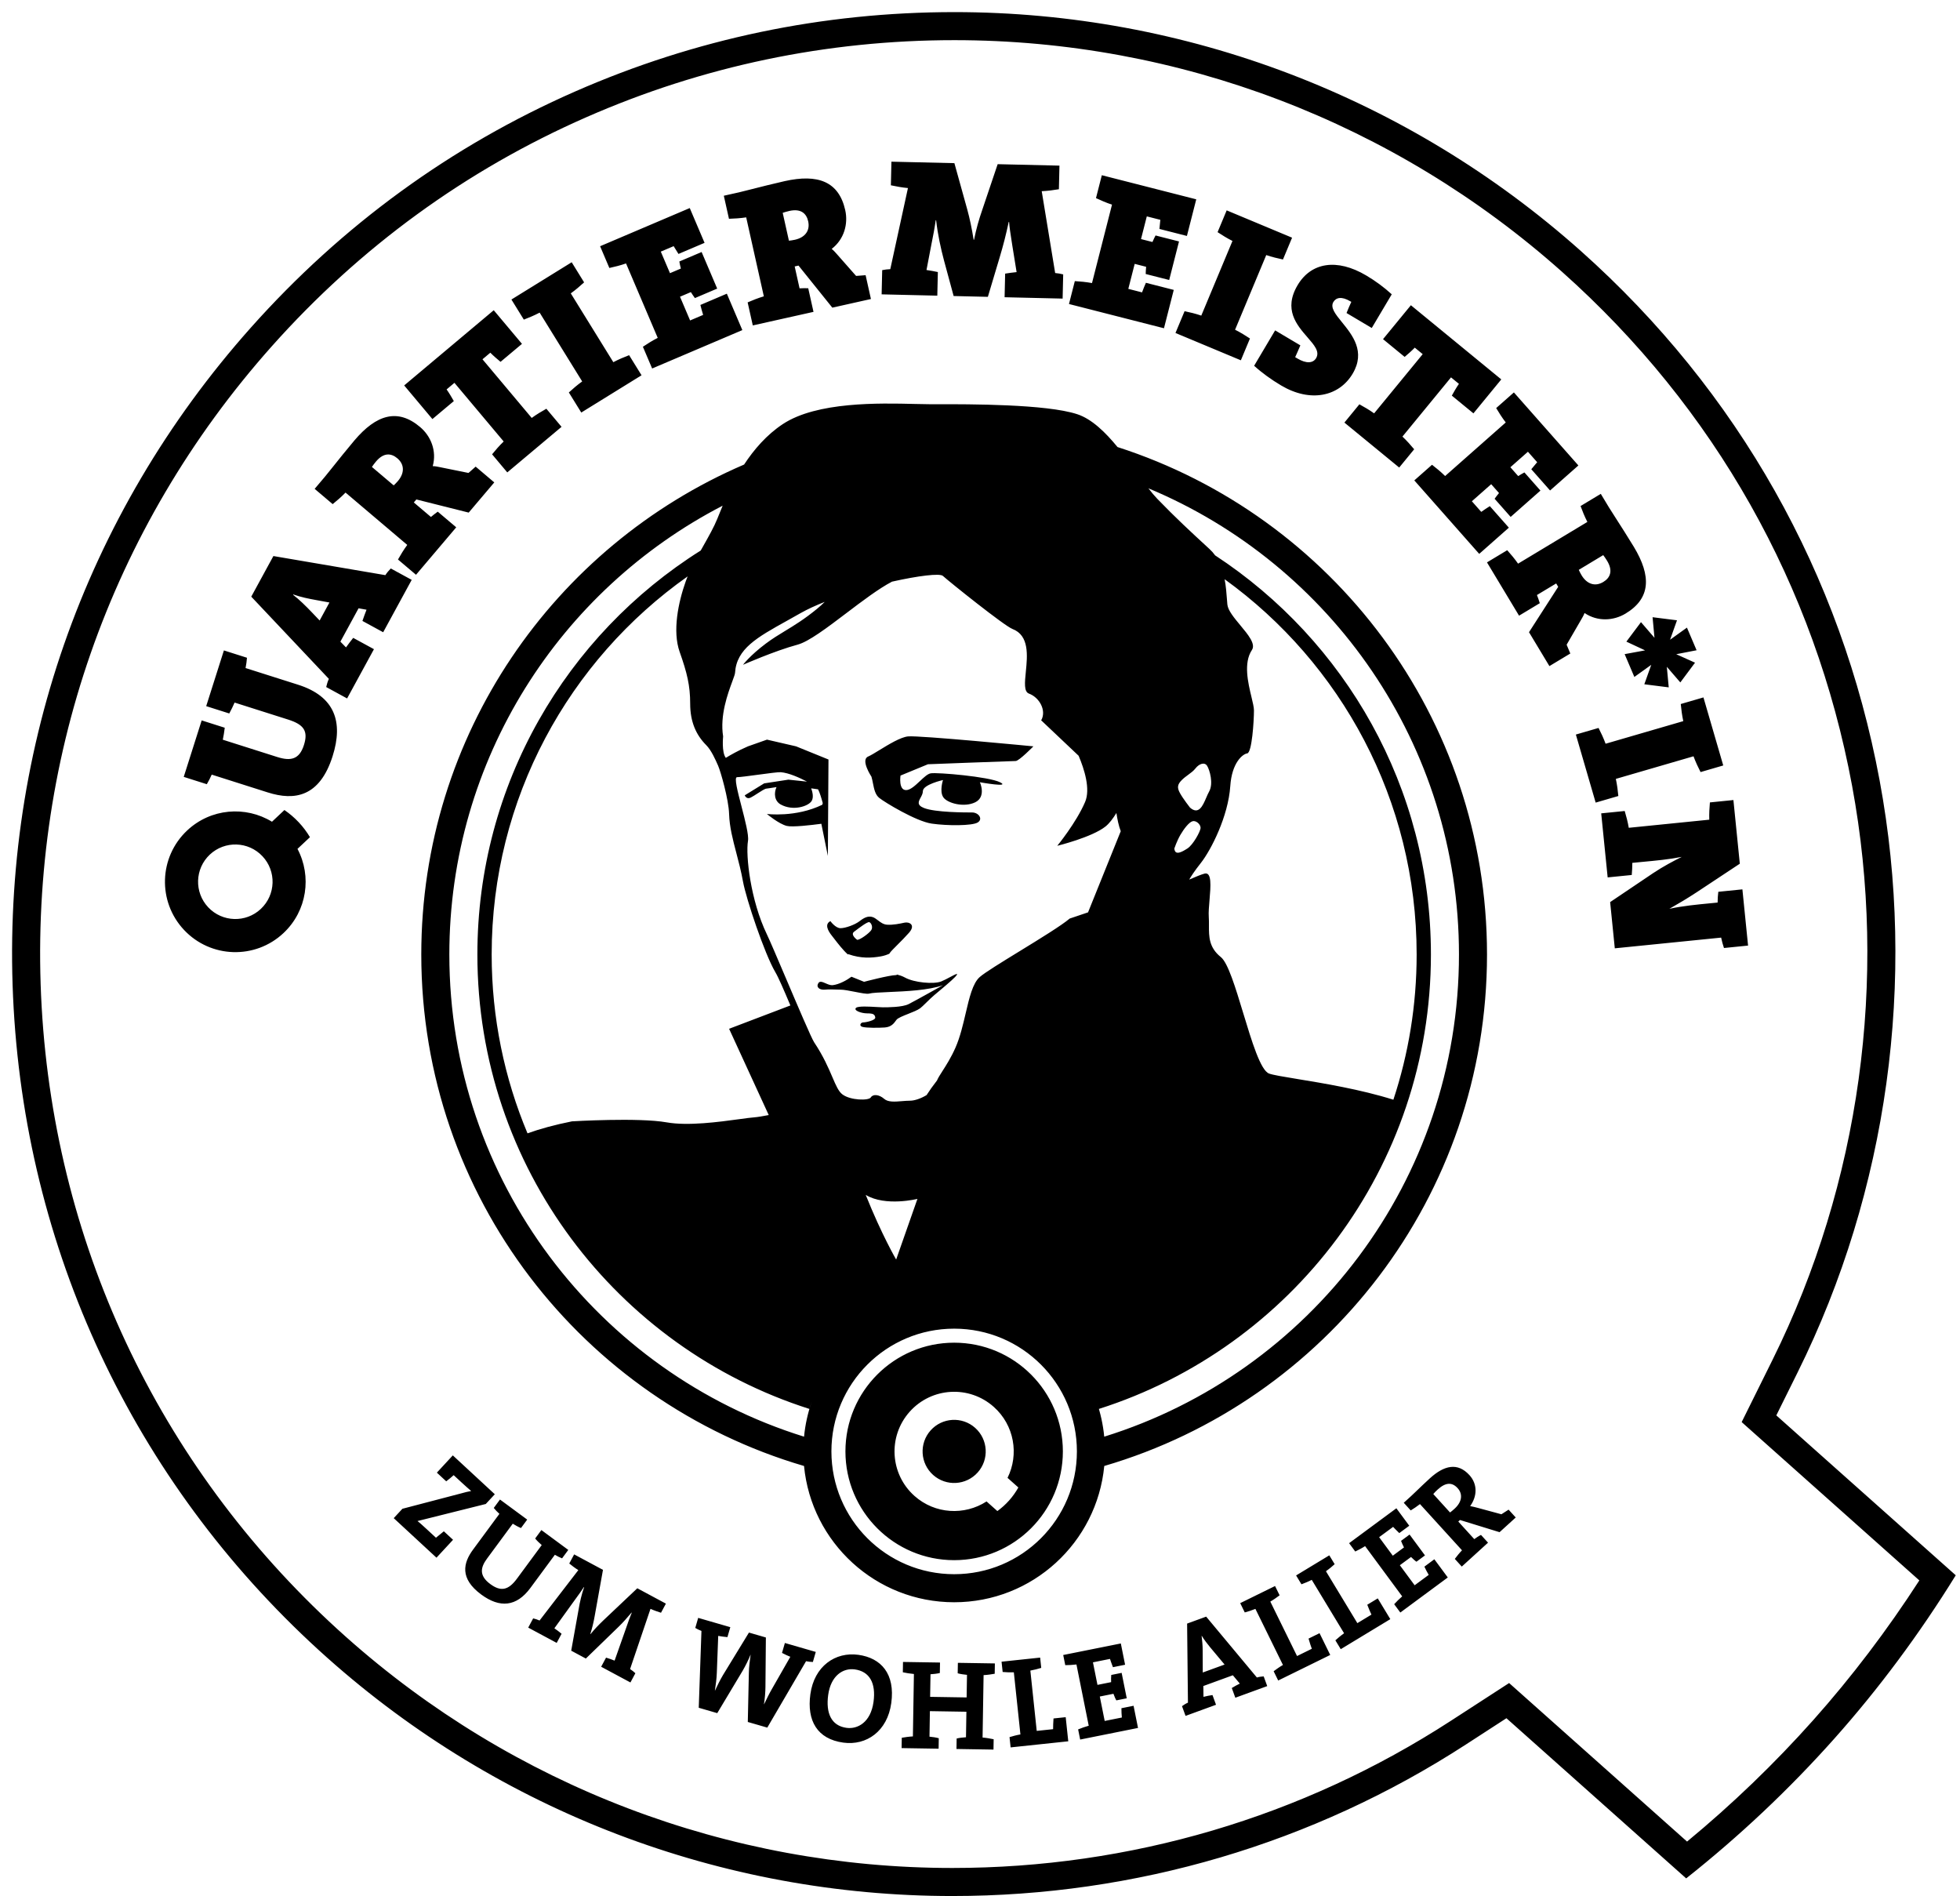<svg width="153" height="148" viewBox="0 0 153 148" fill="none" xmlns="http://www.w3.org/2000/svg">
<g clip-path="url(#clip0_1404_11750)">
<path fill-rule="evenodd" clip-rule="evenodd" d="M74.503 0.945C92.541 0.945 109.904 7.563 123.394 19.582C135.665 30.515 143.734 44.81 146.727 60.921C149.628 76.531 147.359 92.928 140.336 107.091L138.661 110.47L141.476 112.979L152.669 122.95C149.838 127.529 146.661 131.804 143.192 135.697C139.671 139.649 135.792 143.307 131.625 146.607L120.409 136.614L117.594 134.106L114.43 136.157C102.496 143.894 88.634 147.983 74.342 147.983C56.334 147.983 39.007 141.381 25.554 129.395C10.891 116.331 2.194 98.336 1.067 78.726C-0.061 59.114 6.515 40.236 19.585 25.568C26.691 17.591 35.21 11.39 44.902 7.138C54.269 3.029 64.229 0.945 74.503 0.945ZM74.503 3.134C64.534 3.134 54.871 5.156 45.781 9.144C36.379 13.267 28.116 19.284 21.219 27.024C8.539 41.256 2.159 59.572 3.253 78.6C4.346 97.626 12.784 115.085 27.01 127.76C40.062 139.388 56.872 145.794 74.342 145.794C88.21 145.794 101.66 141.826 113.239 134.319L117.804 131.36L131.694 143.734C135.221 140.822 138.534 137.634 141.557 134.24C144.539 130.892 147.316 127.237 149.826 123.35L135.957 110.993L138.374 106.118C145.188 92.377 147.389 76.468 144.575 61.322C141.67 45.692 133.843 31.824 121.937 21.217C108.849 9.557 92.003 3.134 74.503 3.134ZM37.265 74.496C37.265 91.111 48.153 105.182 63.183 109.966C63.237 109.782 63.295 109.599 63.358 109.419L63.358 109.419C63.059 110.282 62.856 111.19 62.765 112.131C46.723 107.142 35.076 92.179 35.076 74.496C35.076 59.247 43.738 46.02 56.411 39.469C56.29 39.756 56.186 40.015 56.098 40.235C56.059 40.332 56.023 40.421 55.99 40.501C55.733 41.135 55.328 41.852 54.908 42.597C54.839 42.72 54.769 42.843 54.7 42.967C44.226 49.552 37.265 61.212 37.265 74.496ZM86.198 112.131C86.105 111.17 85.897 110.243 85.587 109.363L85.587 109.363C85.657 109.562 85.722 109.763 85.781 109.966C100.811 105.182 111.699 91.111 111.699 74.496C111.699 61.462 104.998 49.992 94.853 43.345C94.729 43.173 94.588 43.011 94.426 42.862L94.268 42.716L94.268 42.716L94.267 42.715C93.013 41.56 91.794 40.438 90.335 38.928C90.118 38.704 89.888 38.426 89.646 38.113C103.883 44.053 113.889 58.106 113.889 74.496C113.889 92.18 102.241 107.143 86.198 112.131ZM116.078 74.496C116.078 93.4 103.468 109.359 86.2 114.419C85.627 120.388 80.605 125.055 74.484 125.055C68.365 125.055 63.337 120.388 62.764 114.419C45.496 109.359 32.886 93.4 32.886 74.496C32.886 57.346 43.265 42.621 58.085 36.258C58.852 35.09 59.841 33.938 61.106 33.101C63.766 31.342 68.642 31.461 71.422 31.529C71.875 31.54 72.272 31.55 72.595 31.55C72.735 31.55 72.891 31.55 73.06 31.549C75.69 31.546 81.668 31.536 84.083 32.326C85.22 32.697 86.278 33.725 87.235 34.892C103.97 40.277 116.078 55.973 116.078 74.496ZM53.678 44.987C44.423 51.524 38.38 62.304 38.38 74.496C38.38 79.445 39.376 84.162 41.178 88.456C42.142 88.109 43.286 87.794 44.651 87.52C44.651 87.52 49.842 87.207 52.044 87.6C53.711 87.896 56.141 87.564 57.703 87.351C58.205 87.282 58.618 87.226 58.886 87.207C59.105 87.191 59.509 87.126 60.008 87.029L56.914 80.296L61.699 78.475C61.181 77.244 60.753 76.259 60.522 75.874C59.686 74.456 58.249 70.171 58 68.808C57.855 68.006 57.663 67.275 57.481 66.581C57.202 65.519 56.946 64.544 56.914 63.529C56.878 62.374 56.252 60.203 56.055 59.758L56.049 59.745C55.852 59.296 55.522 58.549 55.129 58.157C54.337 57.364 53.876 56.337 53.876 54.92C53.876 53.504 53.632 52.51 53.056 50.883C52.478 49.257 52.95 47.004 53.527 45.379C53.573 45.249 53.623 45.119 53.678 44.987ZM95.595 45.207C95.7 45.751 95.74 46.281 95.772 46.72C95.785 46.889 95.796 47.044 95.81 47.182C95.856 47.644 96.34 48.225 96.82 48.802L96.82 48.802C97.431 49.536 98.036 50.262 97.728 50.728C97.052 51.742 97.425 53.293 97.691 54.4L97.691 54.4C97.796 54.838 97.885 55.207 97.885 55.445C97.885 56.284 97.727 58.75 97.36 58.801C96.995 58.854 96.159 59.529 96.037 61.356C95.879 63.716 94.531 66.351 93.744 67.348C93.219 68.01 92.954 68.437 92.832 68.651C93.347 68.424 93.764 68.257 94.019 68.187C94.606 68.027 94.509 69.159 94.417 70.24C94.375 70.73 94.334 71.21 94.358 71.554C94.374 71.782 94.373 72.01 94.372 72.237V72.237V72.237V72.237V72.237V72.238C94.369 73.105 94.367 73.951 95.302 74.701C95.858 75.146 96.447 77.092 97.047 79.071C97.717 81.284 98.4 83.54 99.064 83.79C99.366 83.902 100.172 84.035 101.263 84.214C103.26 84.541 106.21 85.025 108.769 85.832C109.947 82.267 110.585 78.456 110.585 74.496C110.585 62.44 104.676 51.764 95.595 45.207ZM66.186 74.496C66.19 74.494 66.194 74.49 66.198 74.487C66.207 74.479 66.216 74.47 66.229 74.475C67.219 74.824 68.035 74.767 68.732 74.65C69.007 74.604 69.231 74.522 69.421 74.44C69.426 74.431 69.432 74.421 69.438 74.411L69.447 74.397L69.452 74.389C69.456 74.383 69.46 74.378 69.463 74.373C69.541 74.256 69.776 74.022 70.059 73.739L70.059 73.739L70.059 73.739L70.059 73.739L70.059 73.739L70.059 73.739C70.346 73.452 70.682 73.116 70.959 72.8C71.508 72.171 70.959 71.933 70.603 72.013C70.25 72.091 69.7 72.208 69.228 72.171C68.948 72.147 68.737 71.986 68.538 71.834C68.401 71.729 68.27 71.628 68.125 71.579C67.773 71.463 67.457 71.619 67.103 71.894C66.749 72.171 66.004 72.444 65.611 72.444C65.216 72.444 64.823 71.894 64.823 71.894C64.351 72.131 64.627 72.644 64.94 73.036C64.992 73.101 65.056 73.184 65.129 73.278L65.129 73.279C65.405 73.636 65.807 74.157 66.186 74.496ZM66.671 72.721L66.76 72.653C67.103 72.394 67.706 71.936 67.852 71.973C68.007 72.013 68.167 72.365 68.007 72.602C67.852 72.838 67.103 73.389 66.906 73.349C66.906 73.349 66.356 72.959 66.671 72.721ZM74.151 76.268L74.152 76.268C74.589 76.035 74.921 75.859 74.558 76.251C74.288 76.538 73.45 77.236 73.014 77.599L72.954 77.648C72.749 77.819 72.511 78.051 72.301 78.258L72.3 78.258L72.3 78.259C72.101 78.453 71.926 78.625 71.824 78.699C71.624 78.844 71.258 78.989 70.901 79.13C70.484 79.295 70.081 79.454 69.975 79.602C69.778 79.879 69.581 80.152 69.071 80.194C68.559 80.23 67.654 80.23 67.34 80.152C67.024 80.075 67.183 79.799 67.379 79.799C67.575 79.799 68.361 79.643 68.323 79.406C68.283 79.17 68.167 79.093 67.692 79.093C67.221 79.093 66.591 78.855 66.829 78.657C67.004 78.512 67.864 78.563 68.451 78.598L68.451 78.598C68.648 78.61 68.814 78.62 68.913 78.62C69.305 78.62 70.439 78.62 70.936 78.367C71.569 78.042 73.615 76.892 73.615 76.892C72.484 77.295 70.702 77.371 69.386 77.428H69.386C68.669 77.459 68.09 77.484 67.83 77.552C67.668 77.594 67.208 77.504 66.73 77.41L66.73 77.41C66.307 77.327 65.869 77.241 65.611 77.242C65.516 77.242 65.403 77.238 65.279 77.234H65.279C65.01 77.225 64.691 77.214 64.395 77.241C63.962 77.28 63.685 77.044 63.883 76.73C63.995 76.549 64.212 76.644 64.454 76.749C64.632 76.827 64.825 76.911 64.997 76.892C65.51 76.835 66.106 76.502 66.467 76.233L67.451 76.629C67.451 76.629 69.43 76.105 69.954 76.105C69.977 76.105 69.992 76.092 70.007 76.08L70.007 76.079C70.013 76.074 70.02 76.068 70.027 76.064C70.216 76.113 70.424 76.177 70.644 76.297C71.351 76.692 72.886 76.835 73.477 76.6C73.677 76.52 73.928 76.387 74.151 76.268ZM80.668 58.252C80.668 58.252 79.546 59.397 79.284 59.397C79.023 59.397 72.438 59.649 72.438 59.649L70.295 60.532C70.295 60.532 70.121 61.667 70.731 61.667C71.063 61.667 71.447 61.306 71.812 60.962L71.813 60.962C72.119 60.674 72.413 60.398 72.652 60.358C73.174 60.27 77.191 60.618 78.062 61.054C78.937 61.492 76.492 61.054 76.492 61.054C76.492 61.054 77.007 62.176 76.136 62.614C75.26 63.049 73.944 62.692 73.633 62.223C73.32 61.752 73.612 60.881 73.612 60.881C73.612 60.881 72.04 61.23 72.04 61.752C72.04 61.931 71.949 62.1 71.863 62.258C71.697 62.565 71.551 62.833 72.127 63.064C73 63.412 75.357 63.412 75.88 63.412C76.405 63.412 76.753 63.935 76.317 64.196C75.88 64.459 73.96 64.459 72.739 64.284C71.516 64.111 69.073 62.626 68.636 62.277C68.321 62.024 68.234 61.588 68.144 61.135L68.144 61.135C68.11 60.962 68.075 60.788 68.026 60.619C68.026 60.619 67.153 59.311 67.767 59.048C67.969 58.961 68.285 58.768 68.649 58.545L68.649 58.545C69.38 58.098 70.304 57.533 70.885 57.476C71.759 57.387 80.668 58.252 80.668 58.252ZM69.955 98.306C69.955 98.306 68.822 96.369 67.58 93.262C69.131 94.194 71.616 93.573 71.616 93.573L69.955 98.306ZM84.934 71.209L83.502 71.693C82.859 72.237 81.174 73.271 79.602 74.235C78.188 75.102 76.867 75.913 76.475 76.261C75.93 76.745 75.669 77.858 75.382 79.086L75.382 79.087C75.172 79.984 74.948 80.942 74.588 81.762C74.24 82.55 73.865 83.135 73.574 83.588L73.574 83.588L73.574 83.588C73.382 83.887 73.227 84.129 73.141 84.334C72.829 84.737 72.555 85.118 72.33 85.471C71.915 85.723 71.408 85.909 71.039 85.909C70.834 85.909 70.62 85.927 70.408 85.944L70.407 85.944C69.859 85.99 69.326 86.033 69.024 85.768C68.605 85.402 68.131 85.39 67.976 85.653C67.817 85.913 66.391 85.891 65.763 85.419C65.459 85.192 65.258 84.725 64.976 84.068C64.673 83.36 64.275 82.432 63.55 81.345C63.337 81.022 62.286 78.554 61.347 76.347L61.347 76.347L61.347 76.347C60.688 74.799 60.084 73.38 59.863 72.923C58.589 70.282 58.197 66.775 58.389 65.627C58.464 65.181 58.163 64.025 57.882 62.94C57.574 61.757 57.289 60.658 57.535 60.658C57.759 60.658 58.457 60.564 59.167 60.468C59.955 60.362 60.759 60.254 60.95 60.27C61.59 60.324 62.404 60.698 62.997 61.004L61.542 60.852L59.651 61.142L58.136 62.074C58.136 62.074 58.263 62.42 58.602 62.25C58.758 62.172 58.953 62.045 59.144 61.921L59.144 61.921L59.144 61.921L59.144 61.921C59.435 61.733 59.717 61.55 59.838 61.55C59.873 61.55 59.977 61.533 60.122 61.509L60.123 61.509L60.123 61.509L60.123 61.509C60.259 61.487 60.431 61.459 60.614 61.433C60.403 61.901 60.446 62.514 60.942 62.789C61.906 63.325 63.095 62.931 63.353 62.522C63.541 62.226 63.409 61.763 63.322 61.53C63.513 61.553 63.676 61.579 63.822 61.601L63.822 61.601L63.822 61.601L63.859 61.607C63.995 61.869 64.12 62.29 64.225 62.68C64.21 62.755 64.194 62.809 64.181 62.814C62.118 63.818 59.863 63.529 59.863 63.529C59.863 63.529 60.795 64.307 61.416 64.462C61.856 64.572 63.306 64.403 64.115 64.295L64.624 66.804L64.672 59.279L62.142 58.252L59.871 57.728L58.387 58.252C57.599 58.592 56.993 58.943 56.658 59.15C56.318 58.715 56.448 57.476 56.448 57.476C56.184 55.838 56.815 54.131 57.165 53.183C57.285 52.857 57.373 52.621 57.379 52.508C57.495 50.638 59.097 49.748 61.418 48.458C61.764 48.266 62.127 48.064 62.502 47.849C63.036 47.547 63.679 47.254 64.379 46.977C64.195 47.157 63.995 47.342 63.77 47.526C62.785 48.333 62.011 48.803 61.29 49.241L61.29 49.241C60.778 49.552 60.292 49.847 59.776 50.235C58.531 51.17 58 51.887 58 51.887C58 51.887 60.465 50.799 62.26 50.315C63.133 50.08 64.57 48.99 66.066 47.856C67.31 46.913 68.595 45.939 69.632 45.397C71.684 44.937 73.361 44.732 73.602 44.949C74.125 45.421 78.4 48.85 79.036 49.092C80.359 49.596 80.203 51.172 80.077 52.434C79.992 53.281 79.922 53.987 80.321 54.134C81.152 54.44 81.712 55.474 81.27 56.234H81.29L84.198 58.986C84.635 60.014 85.141 61.581 84.702 62.599C84.003 64.229 82.531 66.014 82.531 66.014C82.531 66.014 85.24 65.352 86.3 64.505C86.591 64.272 86.879 63.892 87.148 63.453C87.217 63.925 87.328 64.469 87.487 64.875L84.934 71.209ZM92.262 60.872C92.418 60.718 92.588 60.593 92.754 60.471C92.966 60.316 93.17 60.167 93.324 59.968C93.6 59.613 94.03 59.458 94.229 59.772C94.426 60.086 94.74 61.147 94.386 61.778C94.311 61.911 94.239 62.078 94.164 62.251C93.888 62.895 93.574 63.624 92.894 63.034C92.894 63.034 92.34 62.328 92.106 61.895C91.871 61.464 91.908 61.226 92.262 60.872ZM91.671 66.221C91.671 66.221 91.871 65.63 92.144 65.159C92.42 64.687 92.813 64.176 93.089 64.097C93.363 64.018 93.718 64.333 93.718 64.61C93.718 64.882 93.128 65.946 92.694 66.221C92.262 66.498 91.713 66.811 91.671 66.221ZM64.901 113.281C64.901 107.991 69.19 103.701 74.484 103.701C79.779 103.701 84.064 107.991 84.064 113.281C84.064 118.574 79.779 122.865 74.484 122.865C69.19 122.865 64.901 118.574 64.901 113.281ZM74.484 104.796C69.796 104.796 65.995 108.596 65.995 113.281C65.995 117.968 69.796 121.77 74.484 121.77C79.173 121.77 82.969 117.968 82.969 113.281C82.969 108.596 79.173 104.796 74.484 104.796ZM77.011 117.186L77.856 117.938C78.185 117.7 78.494 117.423 78.776 117.107C79.057 116.791 79.295 116.452 79.494 116.097L78.65 115.346C79.558 113.515 79.178 111.234 77.577 109.808C75.659 108.098 72.719 108.266 71.008 110.187C69.297 112.107 69.466 115.048 71.386 116.757C72.986 118.183 75.295 118.298 77.011 117.186ZM72.643 111.644C73.549 110.627 75.106 110.538 76.121 111.443C77.137 112.349 77.228 113.905 76.323 114.921C75.417 115.937 73.859 116.027 72.843 115.121C71.827 114.217 71.738 112.66 72.643 111.644ZM19.169 52.14L23.269 53.442C26.125 54.349 26.819 56.327 25.963 59.022C24.954 62.2 23 62.514 20.905 61.849L16.527 60.458C16.409 60.727 16.282 60.977 16.144 61.207L14.343 60.635L15.743 56.227L17.544 56.799C17.509 57.111 17.451 57.447 17.392 57.734L21.639 59.083C22.693 59.418 23.367 59.277 23.725 58.15C24.074 57.051 23.717 56.551 22.487 56.16L18.313 54.835C18.195 55.104 18.049 55.412 17.897 55.686L16.096 55.114L17.478 50.765L19.279 51.337C19.258 51.604 19.223 51.867 19.169 52.14ZM32.138 45.258L30.506 44.369C30.341 44.542 30.206 44.695 30.082 44.89L21.341 43.399L19.614 46.569L25.671 52.985C25.575 53.194 25.519 53.392 25.463 53.623L27.095 54.513L29.191 50.668L27.572 49.786L27.551 49.812C27.381 50.03 27.162 50.31 27.009 50.529L26.571 50.081L27.99 47.477L28.612 47.588C28.51 47.837 28.393 48.174 28.302 48.435L28.302 48.435L28.292 48.464L29.911 49.346L32.138 45.258ZM25.716 47.025L24.952 48.429L24.362 47.81C23.871 47.297 23.36 46.791 22.877 46.423L22.892 46.396C23.51 46.611 24.077 46.727 24.699 46.838L25.716 47.025ZM38.584 37.652L37.13 36.42C37.017 36.523 36.881 36.642 36.755 36.752L36.754 36.752C36.689 36.809 36.627 36.864 36.571 36.913L34.354 36.464L34.351 36.463C34.163 36.424 33.976 36.386 33.78 36.381C34.107 35.187 33.631 34.038 32.798 33.333C31.04 31.842 29.372 32.362 27.663 34.378C27.11 35.029 26.396 35.923 25.901 36.542L25.901 36.542C25.639 36.869 25.439 37.119 25.356 37.217L24.562 38.155L25.969 39.347C26.285 39.092 26.652 38.778 26.973 38.446L31.791 42.53C31.517 42.901 31.267 43.314 31.067 43.669L32.474 44.861L35.614 41.157L34.171 39.935C33.966 40.083 33.781 40.229 33.639 40.349L32.303 39.217L32.502 38.982L36.587 40.008L38.584 37.652ZM29.356 36.015C29.963 35.3 30.546 35.371 31.015 35.769C31.601 36.266 31.57 36.944 31.064 37.542C30.964 37.659 30.813 37.813 30.732 37.885L29.032 36.445C29.08 36.365 29.237 36.156 29.356 36.015ZM38.542 24.213L31.551 30.083L33.754 32.708L35.426 31.304C35.255 31.006 35.075 30.696 34.862 30.394L35.474 29.88L39.318 34.458C38.984 34.778 38.668 35.143 38.413 35.459L39.599 36.871L43.835 33.314L42.65 31.902C42.293 32.1 41.879 32.347 41.506 32.62L37.663 28.042L38.275 27.528C38.535 27.791 38.81 28.022 39.073 28.241L40.746 26.838L38.542 24.213ZM50.08 29.29L49.11 27.722C48.73 27.867 48.284 28.052 47.877 28.268L44.556 22.897C44.932 22.629 45.297 22.313 45.596 22.038L44.627 20.469L39.922 23.378L40.891 24.946C41.271 24.801 41.717 24.616 42.125 24.4L45.446 29.771C45.07 30.04 44.705 30.356 44.405 30.631L45.375 32.199L50.08 29.29ZM57.948 25.764L56.738 22.922L54.674 23.801C54.746 24.088 54.796 24.283 54.888 24.578L53.87 25.011L53.082 23.159L53.93 22.799C54.03 22.956 54.131 23.114 54.246 23.265L55.985 22.525L54.769 19.669L53.03 20.41C53.06 20.597 53.104 20.778 53.148 20.96L53.148 20.961L52.299 21.321L51.583 19.639L52.587 19.212L52.656 19.326L52.656 19.326C52.749 19.48 52.847 19.643 52.963 19.82L54.999 18.954L53.843 16.239L46.845 19.218L47.567 20.915C47.965 20.829 48.433 20.713 48.869 20.561L51.343 26.371C50.931 26.58 50.522 26.837 50.185 27.064L50.907 28.761L57.948 25.764ZM67.986 23.338L67.571 21.479C67.43 21.491 67.266 21.503 67.11 21.514C67.009 21.521 66.912 21.528 66.827 21.535L65.331 19.838L65.322 19.828C65.197 19.686 65.073 19.546 64.923 19.426C65.904 18.671 66.218 17.467 65.98 16.402C65.477 14.153 63.833 13.56 61.254 14.137C60.427 14.321 59.331 14.599 58.563 14.794L58.563 14.794C58.147 14.9 57.828 14.981 57.701 15.009L56.502 15.277L56.904 17.076C57.311 17.064 57.792 17.035 58.249 16.965L59.626 23.128C59.183 23.259 58.735 23.438 58.362 23.6L58.764 25.399L63.503 24.341L63.091 22.496C62.837 22.489 62.602 22.495 62.415 22.505L62.034 20.796L62.333 20.728L64.972 24.012L67.986 23.338ZM61.617 16.464C62.532 16.26 62.953 16.67 63.087 17.269C63.255 18.019 62.82 18.541 62.056 18.712C61.906 18.745 61.692 18.778 61.584 18.786L61.099 16.612C61.185 16.577 61.436 16.505 61.617 16.464ZM77.879 12.814L76.691 16.336C76.41 17.143 76.21 17.846 76.035 18.717L76.005 18.716C75.857 17.807 75.705 17.081 75.507 16.354L74.501 12.734L69.586 12.619L69.543 14.462C69.94 14.548 70.415 14.636 70.875 14.678L69.497 21.007C69.267 21.017 69.066 21.043 68.865 21.084L68.821 22.974L73.167 23.076L73.21 21.233C72.966 21.181 72.599 21.111 72.323 21.074L72.707 19.069L72.743 18.888L72.743 18.888C72.83 18.455 72.948 17.869 73.044 17.187L73.075 17.188C73.202 18.313 73.438 19.379 73.692 20.337L74.442 23.105L77.114 23.168L78.031 20.101C78.315 19.155 78.534 18.3 78.742 17.321L78.772 17.322C78.798 17.73 78.875 18.219 78.951 18.701V18.701C78.975 18.854 78.999 19.007 79.021 19.156L79.357 21.238C79.079 21.263 78.71 21.316 78.463 21.356L78.42 23.199L82.95 23.305L82.994 21.416C82.796 21.365 82.597 21.33 82.367 21.309L81.318 14.923C81.779 14.903 82.257 14.837 82.659 14.77L82.702 12.927L77.879 12.814ZM90.861 25.62L91.625 22.627L89.451 22.072C89.334 22.344 89.255 22.529 89.149 22.82L88.077 22.546L88.575 20.595L89.468 20.823L89.463 20.883C89.45 21.049 89.436 21.216 89.436 21.386L91.268 21.853L92.035 18.845L90.203 18.378C90.12 18.532 90.05 18.691 89.979 18.849L89.962 18.888L89.069 18.66L89.521 16.888L90.578 17.157C90.575 17.183 90.572 17.21 90.569 17.237C90.567 17.259 90.565 17.281 90.562 17.303C90.543 17.477 90.523 17.663 90.507 17.869L92.652 18.416L93.381 15.557L86.01 13.676L85.554 15.463C85.923 15.637 86.366 15.829 86.804 15.973L85.243 22.093C84.789 22.009 84.308 21.965 83.902 21.941L83.446 23.728L90.861 25.62ZM96.863 28.121L97.573 26.42C97.234 26.195 96.824 25.941 96.411 25.735L98.845 19.908C99.282 20.057 99.752 20.17 100.15 20.253L100.861 18.551L95.756 16.419L95.046 18.12C95.385 18.345 95.795 18.599 96.208 18.806L93.774 24.633C93.337 24.483 92.868 24.371 92.47 24.288L91.759 25.989L96.863 28.121ZM100.007 30.085C102.293 31.442 104.533 30.948 105.591 29.164C106.615 27.439 105.568 26.149 104.757 25.151C104.245 24.521 103.827 24.006 104.085 23.571C104.29 23.228 104.719 23.107 105.406 23.515L105.448 23.54L105.464 23.549C105.473 23.555 105.481 23.559 105.485 23.562C105.355 23.842 105.214 24.17 105.112 24.431L107.081 25.599L108.642 22.97C108.015 22.401 107.38 21.935 106.653 21.503C104.354 20.139 102.345 20.483 101.294 22.254C100.168 24.151 101.23 25.369 102.061 26.324C102.597 26.94 103.038 27.445 102.737 27.953C102.494 28.362 101.962 28.386 101.288 27.986L101.207 27.938C101.166 27.914 101.126 27.89 101.103 27.877C101.233 27.596 101.374 27.269 101.507 26.955L99.538 25.786L97.899 28.548C98.526 29.117 99.253 29.638 100.007 30.085ZM117.192 29.613L110.135 23.823L107.961 26.471L109.649 27.856C109.91 27.634 110.182 27.399 110.44 27.134L111.058 27.641L107.266 32.262C106.89 31.993 106.473 31.75 106.115 31.556L104.946 32.982L109.223 36.491L110.392 35.066C110.132 34.752 109.813 34.391 109.476 34.075L113.268 29.454L113.886 29.96C113.675 30.265 113.498 30.577 113.331 30.878L115.018 32.262L117.192 29.613ZM115.469 43.23L117.783 41.185L116.298 39.504C116.049 39.663 115.879 39.772 115.628 39.952L114.896 39.123L116.404 37.791L117.015 38.482C116.897 38.627 116.779 38.772 116.671 38.928L117.923 40.345L120.249 38.29L118.998 36.873C118.829 36.961 118.67 37.06 118.512 37.159L117.902 36.468L119.272 35.258L119.994 36.076L119.948 36.13L119.948 36.13C119.82 36.279 119.683 36.439 119.535 36.624L121 38.282L123.211 36.329L118.176 30.629L116.794 31.85C117.001 32.2 117.259 32.608 117.541 32.973L112.808 37.154C112.48 36.829 112.107 36.523 111.785 36.275L110.403 37.495L115.469 43.23ZM120.949 51.989L122.581 51.006C122.52 50.865 122.45 50.697 122.386 50.542C122.366 50.494 122.347 50.447 122.328 50.403C122.316 50.374 122.304 50.346 122.293 50.319L123.428 48.362L123.435 48.351L123.435 48.35C123.529 48.188 123.625 48.026 123.691 47.845C124.717 48.537 125.958 48.453 126.892 47.89C128.866 46.702 128.909 44.955 127.546 42.691C127.108 41.964 126.495 41.009 126.068 40.343C125.837 39.984 125.661 39.709 125.594 39.598L124.96 38.545L123.381 39.496C123.521 39.878 123.7 40.326 123.912 40.736L118.503 43.993C118.238 43.614 117.927 43.246 117.655 42.943L116.076 43.894L118.579 48.053L120.199 47.078C120.124 46.836 120.045 46.615 119.976 46.441L121.477 45.538L121.635 45.801L119.356 49.343L120.949 51.989ZM125.453 43.772C125.936 44.575 125.681 45.105 125.155 45.422C124.497 45.818 123.864 45.571 123.46 44.9C123.381 44.768 123.283 44.576 123.241 44.476L125.149 43.327C125.21 43.398 125.357 43.614 125.453 43.772ZM130.264 53.648L130.114 52.042L131.168 53.263L132.316 51.722L130.849 51.061L132.438 50.752L131.685 48.985L130.368 49.93L130.908 48.414L129.002 48.173L129.151 49.78L128.097 48.558L126.957 50.079L128.417 50.761L126.822 51.055L127.58 52.836L128.898 51.891L128.358 53.407L130.264 53.648ZM124.56 62.643L126.33 62.128C126.292 61.723 126.233 61.243 126.134 60.792L132.198 59.028C132.356 59.462 132.563 59.898 132.748 60.26L134.519 59.744L132.973 54.433L131.203 54.948C131.241 55.353 131.3 55.832 131.399 56.284L125.335 58.048C125.177 57.614 124.97 57.178 124.785 56.816L123.014 57.331L124.56 62.643ZM134.355 73.18C134.415 73.467 134.488 73.738 134.576 73.991L136.456 73.802L136.014 69.414L134.134 69.604C134.099 69.87 134.081 70.15 134.079 70.444C133.896 70.462 133.713 70.48 133.529 70.498C132.455 70.601 131.372 70.705 130.314 70.931C131.102 70.481 131.641 70.164 132.424 69.653L135.812 67.412L135.312 62.443L133.477 62.628C133.441 63.033 133.412 63.514 133.428 63.976L127.144 64.609C127.068 64.153 126.943 63.687 126.827 63.298L124.992 63.482L125.496 68.481L127.376 68.292C127.407 67.98 127.419 67.639 127.42 67.346C127.699 67.318 127.979 67.291 128.259 67.265H128.259C129.269 67.171 130.284 67.076 131.28 66.88C130.618 67.209 129.827 67.628 129.06 68.138L125.69 70.408L126.053 74.016L134.355 73.18ZM23.222 66.255C24.35 68.389 23.975 71.092 22.131 72.824C19.922 74.902 16.446 74.793 14.368 72.583C12.288 70.371 12.398 66.897 14.608 64.82C16.451 63.087 19.171 62.877 21.231 64.136L22.202 63.222C22.598 63.494 22.972 63.808 23.314 64.173C23.656 64.536 23.949 64.928 24.195 65.341L23.222 66.255ZM16.251 70.812C17.352 71.983 19.192 72.04 20.361 70.94C21.532 69.839 21.589 67.998 20.488 66.829C19.388 65.657 17.549 65.602 16.378 66.701C15.209 67.802 15.151 69.64 16.251 70.812ZM30.735 118.491L31.412 117.759L36.034 116.549C36.292 116.475 36.522 116.417 36.782 116.372C36.599 116.217 36.358 116.008 36.044 115.717L35.414 115.135C35.251 115.281 35.053 115.452 34.833 115.616L34.102 114.939L35.347 113.592L38.625 116.625L37.921 117.385L33.136 118.581C33.036 118.603 32.941 118.627 32.846 118.652C32.763 118.673 32.679 118.695 32.591 118.715C32.713 118.803 32.969 119.039 33.325 119.365L33.403 119.437L34.032 120.019C34.209 119.872 34.421 119.7 34.647 119.517L35.365 120.18L34.072 121.577L30.735 118.491ZM43.314 121.349L41.403 123.939C40.315 125.414 39.013 125.518 37.569 124.454C35.862 123.194 36.163 121.98 36.926 120.946L38.984 118.155C38.82 118.009 38.667 117.847 38.544 117.694L39.029 117.037L41.154 118.604L40.669 119.262C40.449 119.174 40.222 119.044 40.027 118.924L38.016 121.65C37.513 122.332 37.374 122.973 38.272 123.635C39.074 124.226 39.668 124.144 40.348 123.222L42.288 120.592C42.107 120.434 41.916 120.256 41.776 120.078L42.261 119.42L44.361 120.97L43.876 121.628C43.694 121.555 43.502 121.463 43.314 121.349ZM51.599 125.874L51.981 125.162L49.749 123.964L47.084 126.484C46.708 126.848 46.432 127.13 46.099 127.54L46.081 127.531C46.229 127.066 46.34 126.606 46.426 126.108L47.069 122.526L44.819 121.319L44.437 122.031C44.642 122.198 44.891 122.388 45.145 122.547L42.119 126.48C41.964 126.408 41.77 126.349 41.619 126.314L41.233 127.034L43.456 128.227L43.838 127.515C43.681 127.386 43.467 127.214 43.275 127.088L44.734 125.065C44.818 124.947 44.904 124.83 44.991 124.711L44.991 124.711C45.188 124.441 45.389 124.165 45.581 123.867L45.598 123.876C45.408 124.419 45.262 125.031 45.169 125.604L44.589 128.835L45.732 129.448L48.279 126.978C48.653 126.618 48.951 126.267 49.237 125.932L49.237 125.931L49.237 125.931L49.297 125.861L49.315 125.87C49.181 126.183 49.026 126.62 48.826 127.204L47.976 129.611C47.764 129.52 47.503 129.436 47.309 129.378L46.927 130.089L49.212 131.315L49.598 130.595C49.485 130.489 49.329 130.359 49.184 130.27L50.778 125.569C51.051 125.693 51.347 125.795 51.599 125.874ZM62.922 129.656L59.896 134.839L58.374 134.399L58.457 130.563C58.461 130.118 58.527 129.639 58.593 129.16L58.584 129.158C58.406 129.594 58.207 129.993 57.977 130.393L55.99 133.709L54.545 133.29L54.756 127.292C54.596 127.235 54.406 127.139 54.274 127.059L54.501 126.274L57.009 127L56.784 127.776L56.748 127.773L56.748 127.772C56.533 127.75 56.279 127.724 56.065 127.681L55.956 130.565C55.939 131.017 55.879 131.477 55.806 131.943L55.816 131.946C56.007 131.535 56.208 131.126 56.433 130.745L58.464 127.421L59.785 127.804L59.751 131.685C59.747 132.057 59.71 132.544 59.637 133.011L59.647 133.014L59.653 133.001C59.857 132.578 60.039 132.2 60.243 131.848L61.694 129.311C61.5 129.237 61.306 129.14 61.129 129.051L61.045 129.009L61.269 128.234L63.681 128.932L63.454 129.717C63.29 129.711 63.088 129.694 62.922 129.656ZM63.258 132.234C62.974 134.299 63.793 135.73 65.828 136.01C67.635 136.259 69.271 135.126 69.574 132.923C69.889 130.641 68.781 129.402 67.003 129.157C65.215 128.911 63.561 130.032 63.258 132.234ZM64.65 132.285C64.857 130.784 65.807 130.17 66.726 130.296C67.871 130.454 68.392 131.351 68.188 132.833C67.967 134.433 66.946 134.977 66.077 134.857C64.882 134.692 64.456 133.697 64.65 132.285ZM74.664 136.507L74.677 135.69C74.898 135.634 75.167 135.608 75.406 135.592L75.438 133.6L72.589 133.554L72.557 135.546C72.796 135.57 73.054 135.604 73.282 135.668L73.269 136.485L70.381 136.438L70.394 135.631C70.653 135.586 70.963 135.541 71.262 135.526L71.341 130.654C71.042 130.629 70.734 130.575 70.476 130.521L70.489 129.714L73.378 129.76L73.365 130.577C73.135 130.633 72.875 130.659 72.636 130.675L72.607 132.438L75.456 132.484L75.485 130.721C75.246 130.697 74.978 130.663 74.759 130.6L74.773 129.783L77.661 129.829L77.648 130.636C77.388 130.682 77.079 130.727 76.78 130.742L76.701 135.613C77 135.638 77.308 135.693 77.566 135.747L77.553 136.554L74.664 136.507ZM78.805 135.581L78.89 136.383L83.39 135.907L83.19 134.025L82.239 134.125L82.235 134.186L82.235 134.187V134.187V134.187V134.187V134.187C82.218 134.467 82.202 134.737 82.207 134.961L80.928 135.095L80.431 130.388C80.726 130.336 81.028 130.254 81.28 130.177L81.195 129.375L78.183 129.694L78.268 130.496C78.531 130.518 78.843 130.535 79.142 130.525L79.655 135.371C79.359 135.422 79.057 135.504 78.805 135.581ZM84.319 135.771L84.16 134.979C84.404 134.879 84.698 134.77 84.987 134.691L84.029 129.911C83.731 129.95 83.419 129.962 83.155 129.964L82.996 129.172L87.493 128.271L87.826 129.932L86.878 130.123L86.836 130.01L86.835 130.009L86.835 130.009C86.763 129.814 86.694 129.63 86.647 129.477L85.317 129.744L85.67 131.504L86.736 131.29C86.728 131.099 86.729 130.905 86.745 130.729L87.557 130.566L87.955 132.551L87.143 132.713C87.057 132.569 86.991 132.394 86.93 132.232L86.918 132.199L85.852 132.413L86.234 134.319L87.574 134.051C87.548 133.822 87.543 133.589 87.54 133.325L88.488 133.135L88.835 134.865L84.319 135.771ZM96.155 131.749L96.431 132.507L98.921 131.599L98.645 130.841C98.478 130.848 98.277 130.879 98.114 130.928L94.155 126.177L92.667 126.72L92.732 132.891C92.576 132.958 92.402 133.064 92.269 133.165L92.546 133.924L94.924 133.056L94.648 132.298C94.437 132.332 94.167 132.378 93.945 132.437L93.934 131.593L96.237 130.753L96.782 131.403C96.573 131.5 96.337 131.639 96.155 131.749ZM93.809 127.672C94.014 128 94.22 128.275 94.464 128.568L95.593 129.917L93.889 130.538L93.882 128.833C93.884 128.429 93.844 128.03 93.8 127.675L93.809 127.672ZM99.778 131.163L99.422 130.439C99.633 130.28 99.888 130.099 100.148 129.949L97.999 125.573C97.722 125.687 97.422 125.78 97.168 125.849L96.812 125.124L99.532 123.788L99.888 124.513C99.677 124.672 99.422 124.853 99.162 125.003L101.249 129.253L102.403 128.686C102.324 128.484 102.249 128.234 102.172 127.974L102.147 127.891L103.005 127.469L103.84 129.168L99.778 131.163ZM104.241 128.026L104.66 128.717L108.53 126.373L107.549 124.753L106.731 125.249L106.751 125.299C106.855 125.563 106.956 125.817 107.057 126.019L105.957 126.685L103.505 122.635C103.75 122.463 103.989 122.26 104.185 122.083L103.767 121.393L101.175 122.962L101.593 123.653C101.84 123.561 102.131 123.444 102.397 123.306L104.921 127.475C104.676 127.647 104.437 127.85 104.241 128.026ZM109.311 125.857L108.831 125.208C109.01 125.013 109.229 124.79 109.457 124.596L106.561 120.674C106.309 120.837 106.031 120.979 105.793 121.094L105.313 120.444L109.002 117.72L110.009 119.083L109.23 119.657L109.164 119.593C109.008 119.44 108.86 119.294 108.748 119.172L107.657 119.976L108.723 121.421L109.597 120.775C109.509 120.604 109.428 120.428 109.368 120.263L110.033 119.771L111.236 121.398L110.57 121.891C110.438 121.802 110.312 121.68 110.194 121.566L110.148 121.521L109.274 122.165L110.429 123.729L111.528 122.918C111.407 122.721 111.303 122.514 111.19 122.276L111.967 121.7L113.016 123.12L109.311 125.857ZM113.969 118.635L117.058 119.586L118.32 118.439L117.763 117.827C117.566 117.952 117.362 118.083 117.202 118.188L115.341 117.684C115.16 117.633 114.958 117.588 114.762 117.55C115.328 116.765 115.337 115.827 114.707 115.134C113.781 114.116 112.724 114.376 111.625 115.376C111.237 115.729 110.828 116.123 110.531 116.409C110.359 116.574 110.224 116.703 110.154 116.767L109.579 117.29L110.122 117.888C110.348 117.751 110.61 117.579 110.845 117.393L114.126 121C113.917 121.216 113.722 121.461 113.564 121.672L114.108 122.27L116.158 120.404L115.608 119.8C115.42 119.89 115.238 120.015 115.084 120.128L113.836 118.756L113.969 118.635ZM111.884 116.609C111.967 116.507 112.1 116.372 112.233 116.252C112.845 115.695 113.347 115.669 113.784 116.149C114.206 116.613 114.128 117.224 113.545 117.754C113.398 117.888 113.266 117.995 113.192 118.048L111.884 116.609Z" fill="black"/>
</g>
<defs>
<clipPath id="clip0_1404_11750">
<rect width="153" height="148" fill="white"/>
</clipPath>
</defs>
</svg>
